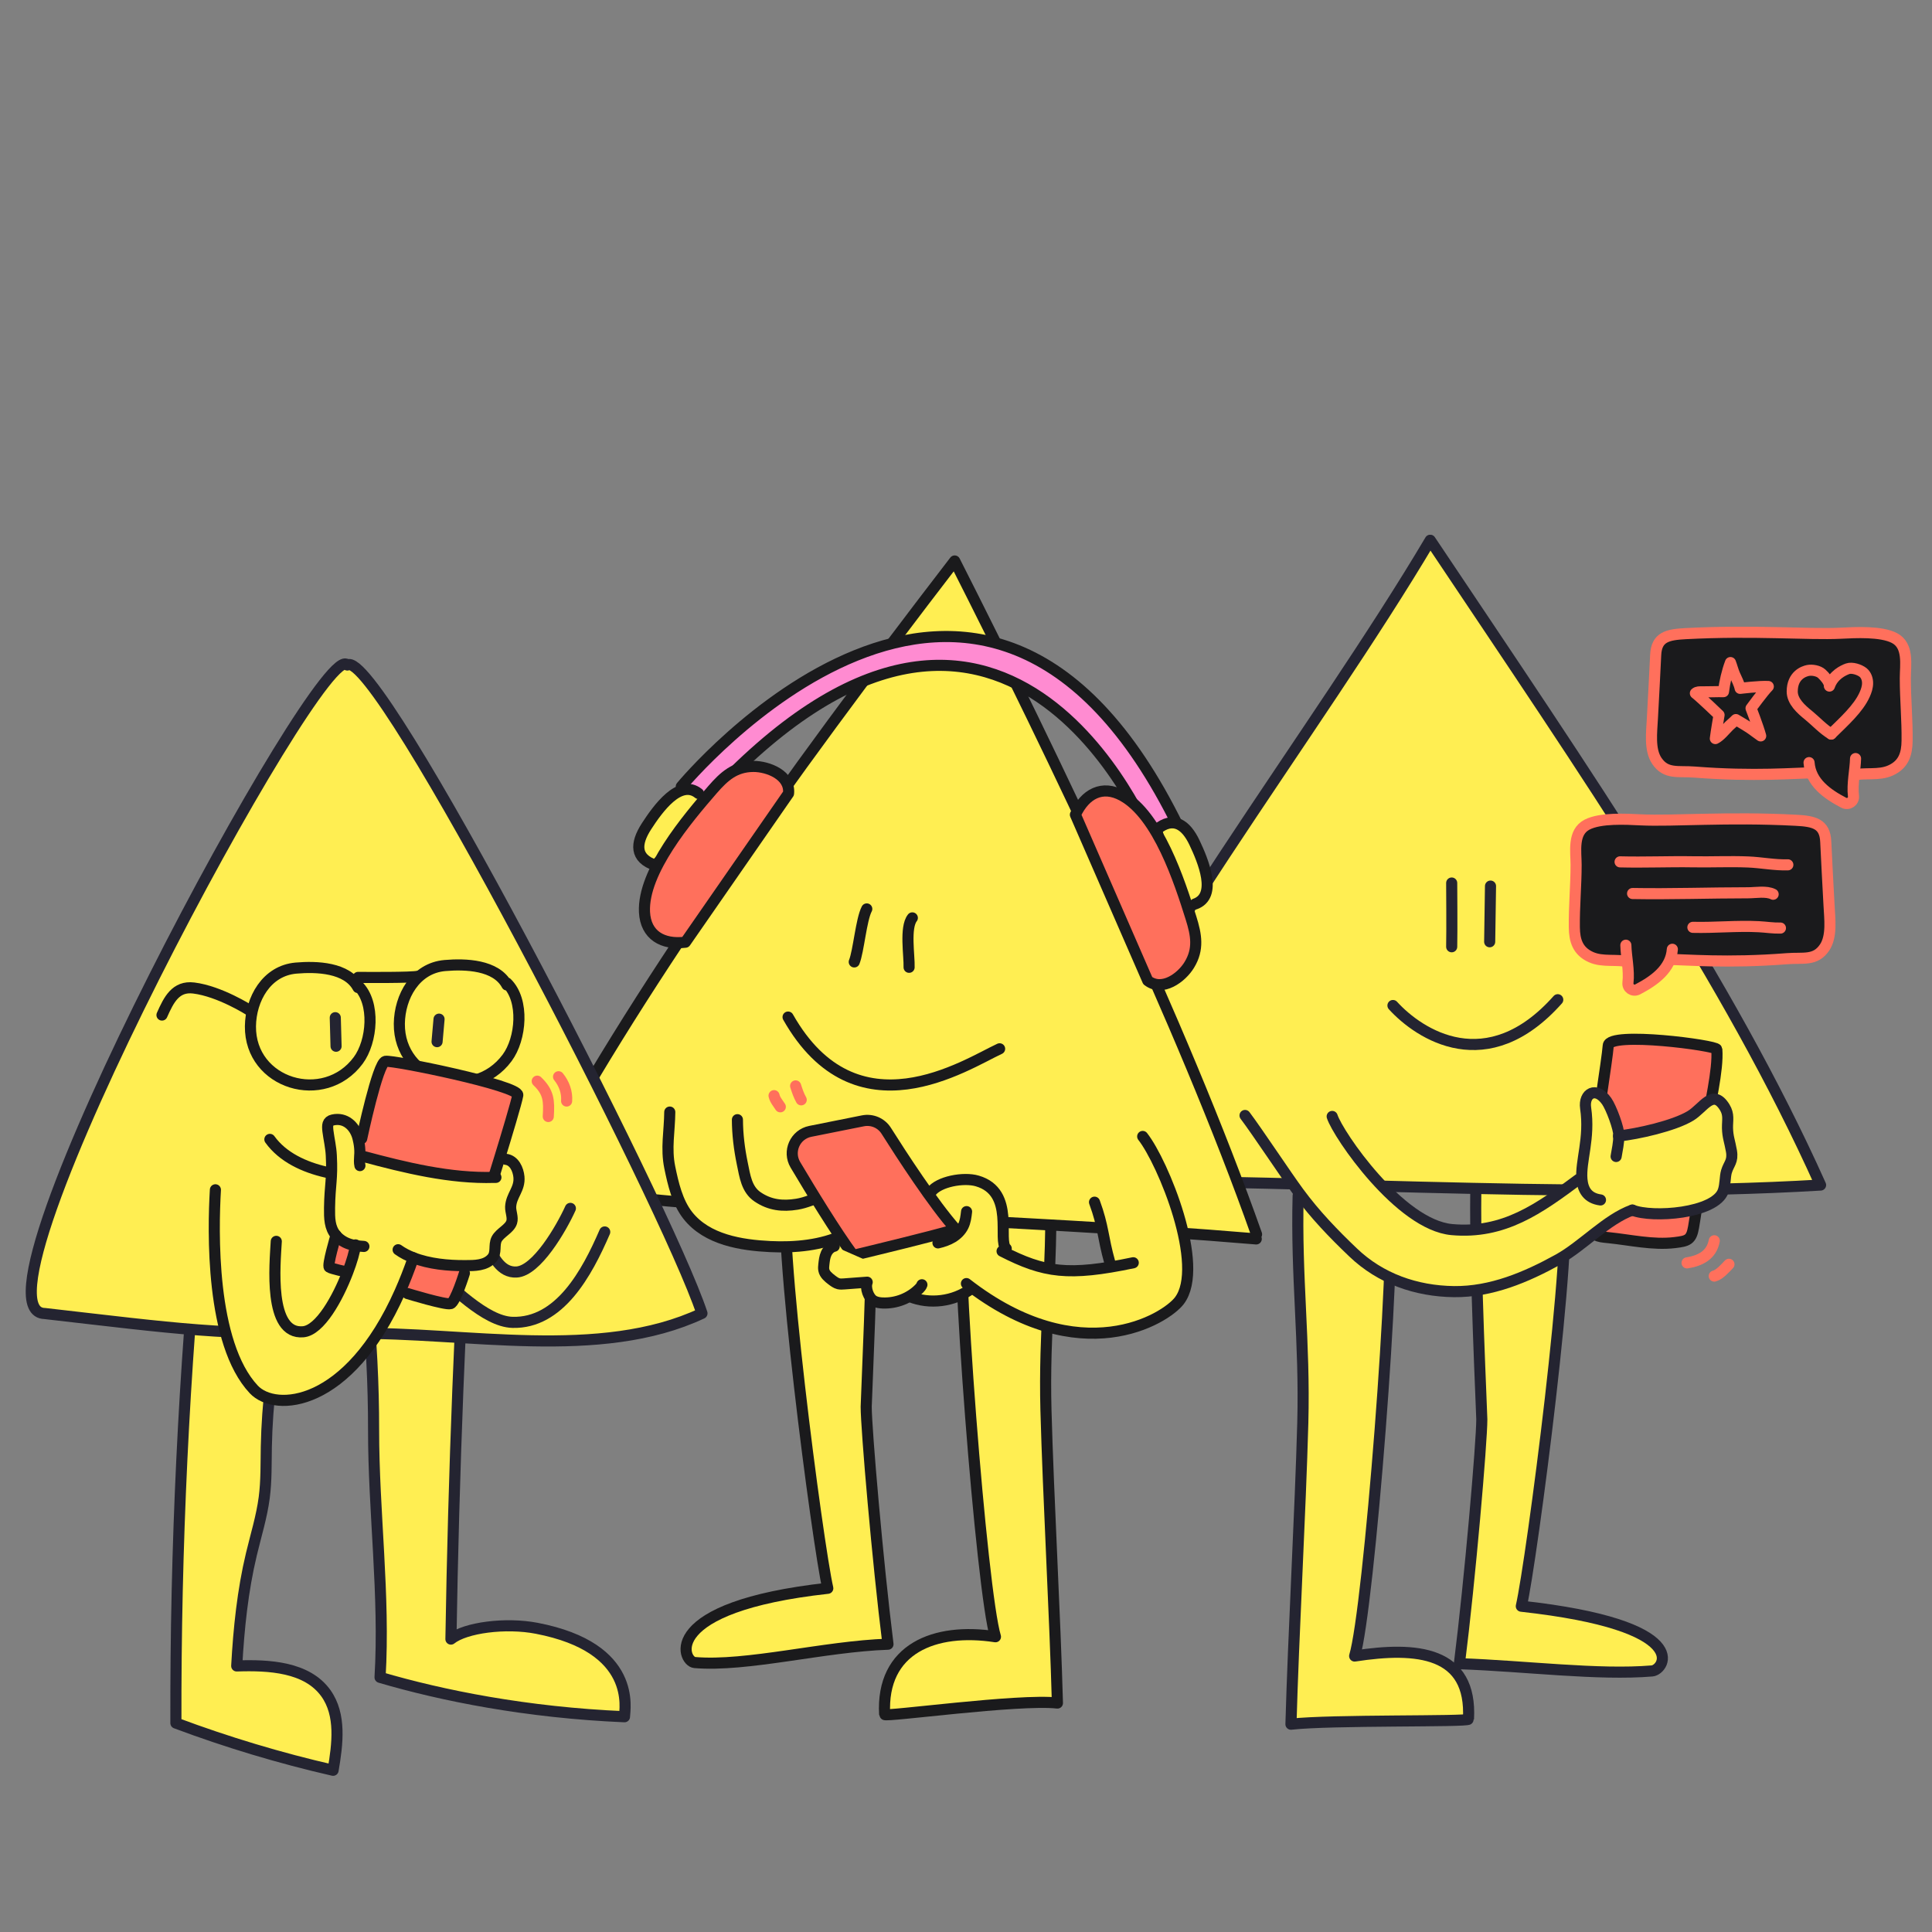 <svg width="400" height="400" viewBox="0 0 400 400" fill="none" xmlns="http://www.w3.org/2000/svg">
<rect x="0" y="0" width="400" height="400" fill="#808080" stroke="none"/>
<g clip-path="url(#clip0_5478_113671)">
<path d="M323.67 246.754C326.023 255.483 317.088 323.333 314.973 332.548C350.841 336.509 344.701 345.724 342.046 345.95C330.965 346.889 315.815 344.925 302.154 344.45C304.345 327.045 306.794 298.591 306.794 293.865C306.794 292.451 305.348 262.896 305.543 247.045" fill="#FFEE52"/>
<path d="M323.67 246.754C326.023 255.483 317.088 323.333 314.973 332.548C350.841 336.509 344.701 345.724 342.046 345.95C330.965 346.889 315.815 344.925 302.154 344.45C304.345 327.045 306.794 298.591 306.794 293.865C306.794 292.451 305.348 262.896 305.543 247.045" stroke="#242431" stroke-width="2.298" stroke-linecap="round" stroke-linejoin="round"/>
<path d="M268.768 247.552C268.315 264.46 270.182 277.722 269.729 294.62C269.232 312.996 267.786 338.601 267.279 356.977C275.491 356.039 303.999 356.513 304.031 355.941C304.808 341.871 293.371 340.867 280.465 342.863C283.368 333.433 289.227 259.173 287.695 247.541" fill="#FFEE52"/>
<path d="M268.768 247.552C268.315 264.46 270.182 277.722 269.729 294.62C269.232 312.996 267.786 338.601 267.279 356.977C275.491 356.039 303.999 356.513 304.031 355.941C304.808 341.871 293.371 340.867 280.465 342.863C283.368 333.433 289.227 259.173 287.695 247.541" stroke="#242431" stroke-width="2.298" stroke-linecap="round" stroke-linejoin="round"/>
<path d="M210.393 244.595C264.474 243.624 324.113 248.501 376.932 245.35C357.843 202.793 328.85 160.786 296.112 111.852C272.729 151.312 233.117 201.779 214.461 245.297" fill="#FFEE52"/>
<path d="M210.393 244.595C264.474 243.624 324.113 248.501 376.932 245.35C357.843 202.793 328.85 160.786 296.112 111.852C272.729 151.312 233.117 201.779 214.461 245.297" stroke="#242431" stroke-width="2.298" stroke-linecap="round" stroke-linejoin="round"/>
<path d="M300.557 182.82C300.557 182.82 300.632 192.931 300.557 196.017V182.82Z" fill="#FFEE52"/>
<path d="M300.557 182.82C300.557 182.82 300.632 192.931 300.557 196.017" stroke="#242431" stroke-width="2.298" stroke-linecap="round" stroke-linejoin="round"/>
<path d="M308.594 183.457L308.422 194.981" stroke="#242431" stroke-width="2.298" stroke-linecap="round" stroke-linejoin="round"/>
<path d="M288.396 208.18C293.878 214.19 307.895 223.427 322.516 206.982L288.396 208.18Z" fill="#FFEE52"/>
<path d="M288.396 208.18C293.878 214.19 307.895 223.427 322.516 206.982" stroke="#242431" stroke-width="2.298" stroke-linecap="round" stroke-linejoin="round"/>
<path d="M162.925 245.426C160.637 253.918 169.323 319.88 171.384 328.836C136.51 332.688 141.247 343.985 143.826 344.212C154.595 345.129 170.564 340.867 183.847 340.414C181.722 323.494 179.337 295.828 179.337 291.242C179.337 289.861 180.75 261.137 180.556 245.728" fill="#FFEE52"/>
<path d="M162.925 245.426C160.637 253.918 169.323 319.88 171.384 328.836C136.51 332.688 141.247 343.985 143.826 344.212C154.595 345.129 170.564 340.867 183.847 340.414C181.722 323.494 179.337 295.828 179.337 291.242C179.337 289.861 180.75 261.137 180.556 245.728" stroke="#1A1A1C" stroke-width="2.298" stroke-linecap="round" stroke-linejoin="round"/>
<path d="M217.492 246.202C217.935 262.636 216.111 275.531 216.554 291.964C217.039 309.833 218.442 334.727 218.928 352.596C210.943 351.689 183.19 355.531 183.157 354.97C182.402 341.287 193.559 336.928 206.098 338.87C203.271 329.709 197.584 257.511 199.073 246.191" fill="#FFEE52"/>
<path d="M217.492 246.202C217.935 262.636 216.111 275.531 216.554 291.964C217.039 309.833 218.442 334.727 218.928 352.596C210.943 351.689 183.19 355.531 183.157 354.97C182.402 341.287 193.559 336.928 206.098 338.87C203.271 329.709 197.584 257.511 199.073 246.191" stroke="#1A1A1C" stroke-width="2.298" stroke-linecap="round" stroke-linejoin="round"/>
<path d="M260.092 256.506C207.683 252.104 161.046 252.071 110.008 245.64C131.243 205.575 162.762 161.529 197.658 116.145C217.826 155.929 244.834 212.147 260.156 255.557" fill="#FFEE52"/>
<path d="M260.092 256.506C207.683 252.104 161.046 252.071 110.008 245.64C131.243 205.575 162.762 161.529 197.658 116.145C217.826 155.929 244.834 212.147 260.156 255.557" stroke="#1A1A1C" stroke-width="2.298" stroke-linecap="round" stroke-linejoin="round"/>
<path d="M188.888 190.039C187.302 192.046 188.305 197.873 188.219 200.268L188.888 190.039Z" fill="#FFEE52"/>
<path d="M188.888 190.039C187.302 192.046 188.305 197.873 188.219 200.268" stroke="#1A1A1C" stroke-width="2.298" stroke-linecap="round" stroke-linejoin="round"/>
<path d="M179.455 188.184C178.29 190.396 177.772 196.891 176.865 199.157L179.455 188.184Z" fill="#FFEE52"/>
<path d="M179.455 188.184C178.29 190.396 177.772 196.891 176.865 199.157" stroke="#1A1A1C" stroke-width="2.298" stroke-linecap="round" stroke-linejoin="round"/>
<path d="M206.96 217.144C199.936 220.392 177.265 235.477 163.162 210.572L206.96 217.144Z" fill="#FFEE52"/>
<path d="M206.96 217.144C199.936 220.392 177.265 235.477 163.162 210.572" stroke="#1A1A1C" stroke-width="2.298" stroke-linecap="round" stroke-linejoin="round"/>
<path d="M138.669 230.242C138.636 234.191 137.849 237.752 138.669 241.702C139.359 245.057 140.244 248.899 142.402 251.64C146.395 256.711 153.516 257.801 159.483 258.092C164.587 258.34 170.166 257.833 174.741 255.621C177.989 254.057 176.705 249.244 176.187 246.514C172.497 245.899 168.72 248.726 164.997 249.32C162.008 249.805 159.375 249.514 156.85 247.798C154.563 246.255 154.228 243.514 153.678 240.871C153.063 237.893 152.685 234.85 152.675 231.818" fill="#FFEE52"/>
<path d="M138.669 230.242C138.636 234.191 137.849 237.752 138.669 241.702C139.359 245.057 140.244 248.899 142.402 251.64C146.395 256.711 153.516 257.801 159.483 258.092C164.587 258.34 170.166 257.833 174.741 255.621C177.989 254.057 176.705 249.244 176.187 246.514C172.497 245.899 168.72 248.726 164.997 249.32C162.008 249.805 159.375 249.514 156.85 247.798C154.563 246.255 154.228 243.514 153.678 240.871C153.063 237.893 152.685 234.85 152.675 231.818" stroke="#1A1A1C" stroke-width="2.298" stroke-linecap="round" stroke-linejoin="round"/>
<path d="M245.763 259.247C245.839 260.639 245.612 262.031 245.321 263.401C244.997 264.977 244.576 266.552 243.778 267.944C242.299 270.501 239.666 272.185 236.947 273.318C232.717 275.087 228.045 275.756 223.47 275.379C216.424 274.807 209.788 271.818 203.734 268.16C203.27 267.879 202.806 267.599 202.278 267.502C201.468 267.351 200.659 267.674 199.893 267.966C197.886 268.732 195.739 269.401 193.613 269.077C192.383 268.883 191.207 268.365 189.966 268.332C187.916 268.268 185.919 269.509 183.891 269.153C182.596 268.926 181.441 268.02 180.923 266.811C180.751 266.39 180.621 265.926 180.276 265.635C179.909 265.333 179.38 265.322 178.906 265.3C177.061 265.236 175.226 264.901 173.478 264.308C172.712 264.049 171.935 263.714 171.396 263.11C170.856 262.506 170.619 261.556 171.039 260.866C171.266 260.499 171.633 260.25 172 260.013C176.294 257.283 181.085 255.319 186.071 254.262C187.689 253.916 189.545 253.528 190.365 252.082C190.656 251.575 190.775 250.982 191.013 250.453C191.487 249.385 192.404 248.586 193.354 247.906C195.458 246.406 197.875 245.349 200.4 244.831C202.494 244.399 205.008 244.475 206.367 246.126C208.342 248.521 206.497 252.147 207.133 255.19C207.867 258.751 211.762 260.65 215.313 261.437C220.168 262.516 225.261 262.473 230.106 261.33C229.34 258.988 228.574 256.646 227.819 254.305C227.732 254.024 227.635 253.722 227.732 253.453C227.84 253.172 228.11 252.989 228.38 252.837C230.462 251.629 232.653 250.593 234.919 249.762C236.419 249.212 238.9 247.971 240.562 248.316C242.213 248.662 242.925 251.197 243.583 252.514C244.652 254.629 245.644 256.851 245.763 259.258V259.247Z" fill="#FFEE52"/>
<path d="M226.609 248.898C228.498 254.035 228.271 256.063 229.76 261.329L226.609 248.898Z" fill="#FFEE52"/>
<path d="M226.609 248.898C228.498 254.035 228.271 256.063 229.76 261.329" stroke="#1A1A1C" stroke-width="2.298" stroke-linecap="round" stroke-linejoin="round"/>
<path d="M234.628 261.44C221.194 264.257 216.198 263.512 207.469 259.045" stroke="#1A1A1C" stroke-width="2.298" stroke-linecap="round" stroke-linejoin="round"/>
<path d="M208.331 258.506C206.432 256.996 210.317 246.82 202.321 244.501C199.515 243.68 194.358 244.608 192.771 246.777" fill="#FFEE52"/>
<path d="M208.331 258.506C206.432 256.996 210.317 246.82 202.321 244.501C199.515 243.68 194.358 244.608 192.771 246.777" stroke="#1A1A1C" stroke-width="2.298" stroke-linecap="round" stroke-linejoin="round"/>
<path d="M197.929 254.565C193.224 249.288 186.577 239.005 183.491 234.128C182.466 232.498 180.545 231.678 178.657 232.056L167.759 234.235C164.619 234.861 163.043 238.4 164.673 241.152C167.953 246.666 172.992 254.942 176.661 259.917C183.34 258.298 191.282 256.377 197.918 254.554L197.929 254.565Z" fill="#FF705C" stroke="#1A1A1C" stroke-width="2.298" stroke-linecap="round" stroke-linejoin="round"/>
<path d="M172.723 258.02C171.957 258.192 171.374 258.829 171.05 259.552C170.727 260.275 170.651 261.062 170.565 261.839C170.522 262.206 170.489 262.584 170.565 262.951C170.737 263.836 171.504 264.451 172.216 265.001C172.647 265.325 173.09 265.659 173.608 265.789C173.985 265.875 174.385 265.853 174.773 265.821C176.359 265.702 177.956 265.584 179.542 265.465C179.078 266.63 179.823 268.745 180.934 269.349C181.496 269.652 182.143 269.749 182.78 269.77C185.542 269.878 188.337 268.788 190.29 266.825C190.527 266.587 190.764 266.317 190.872 265.994" fill="#FFEE52"/>
<path d="M172.723 258.02C171.957 258.192 171.374 258.829 171.05 259.552C170.727 260.275 170.651 261.062 170.565 261.839C170.522 262.206 170.489 262.584 170.565 262.951C170.737 263.836 171.504 264.451 172.216 265.001C172.647 265.325 173.09 265.659 173.608 265.789C173.985 265.875 174.385 265.853 174.773 265.821C176.359 265.702 177.956 265.584 179.542 265.465C179.078 266.63 179.823 268.745 180.934 269.349C181.496 269.652 182.143 269.749 182.78 269.77C185.542 269.878 188.337 268.788 190.29 266.825C190.527 266.587 190.764 266.317 190.872 265.994" stroke="#1A1A1C" stroke-width="2.298" stroke-linecap="round" stroke-linejoin="round"/>
<path d="M188.369 268.45C192.491 270.112 197.455 269.486 201.037 266.854L188.369 268.45Z" fill="#FFEE52"/>
<path d="M188.369 268.45C192.491 270.112 197.455 269.486 201.037 266.854" stroke="#1A1A1C" stroke-width="2.298" stroke-linecap="round" stroke-linejoin="round"/>
<path d="M200.088 265.752C223.719 284.128 241.361 273.004 244.177 269.292C249.627 262.127 240.789 240.632 236.581 235.291" stroke="#1A1A1C" stroke-width="2.298" stroke-linecap="round" stroke-linejoin="round"/>
<path d="M200.119 250.852C200.001 251.877 199.882 252.913 199.429 253.841C198.954 254.822 198.145 255.61 197.227 256.171C196.299 256.732 195.253 257.088 194.195 257.326" stroke="#1A1A1C" stroke-width="2.298" stroke-linecap="round" stroke-linejoin="round"/>
<path d="M164.727 224.826C165.039 225.819 165.385 226.833 165.881 227.707" stroke="#FF705C" stroke-width="2.298" stroke-linecap="round" stroke-linejoin="round"/>
<path d="M160.26 226.844C160.443 227.696 161.08 228.419 161.555 229.153" stroke="#FF705C" stroke-width="2.298" stroke-linecap="round" stroke-linejoin="round"/>
<path d="M141.053 162.847C141.053 162.847 203.119 87.692 243.993 171.188L238.177 173.518C238.177 173.518 207.889 98.46 146.167 165.814L141.053 162.847Z" fill="#FF8BD1" stroke="#1A1A1C" stroke-width="2.298" stroke-linecap="round" stroke-linejoin="round"/>
<path d="M144.626 164.282C140.741 161.142 136.188 167.465 133.857 171.069C131.526 174.673 131.418 177.705 135.681 179.141C138.734 176.044 145.403 169.872 146.018 165.447" fill="#FFEE52"/>
<path d="M144.626 164.282C140.741 161.142 136.188 167.465 133.857 171.069C131.526 174.673 131.418 177.705 135.681 179.141C138.734 176.044 145.403 169.872 146.018 165.447" stroke="#1A1A1C" stroke-width="2.298" stroke-linecap="round" stroke-linejoin="round"/>
<path d="M141.905 195.076C137.211 195.648 133.672 193.651 133.434 188.828C133.035 180.444 142.315 169.492 147.516 163.492C149.944 160.698 152.177 158.701 155.976 158.68C159.029 158.669 163.647 160.482 163.259 164.28L141.905 195.076Z" fill="#FF705C" stroke="#1A1A1C" stroke-width="2.298" stroke-linecap="round" stroke-linejoin="round"/>
<path d="M247.414 187.168C252.119 185.517 249.141 178.32 247.296 174.435C245.548 170.756 242.936 168.878 239.473 171.749C240.509 175.968 242.246 184.891 245.688 187.74" fill="#FFEE52"/>
<path d="M247.414 187.168C252.119 185.517 249.141 178.32 247.296 174.435C245.548 170.756 242.936 168.878 239.473 171.749C240.509 175.968 242.246 184.891 245.688 187.74" stroke="#1A1A1C" stroke-width="2.298" stroke-linecap="round" stroke-linejoin="round"/>
<path d="M222.65 168.674C224.636 164.379 228.197 162.415 232.416 164.757C239.764 168.814 244.21 182.475 246.584 190.05C247.695 193.589 248.213 196.524 246.227 199.772C244.641 202.383 240.66 205.361 237.627 203.03L222.65 168.674Z" fill="#FF705C" stroke="#1A1A1C" stroke-width="2.298" stroke-linecap="round" stroke-linejoin="round"/>
<path d="M330.219 237.237C330.316 234.259 332.755 219.433 332.971 216.466C333.187 213.498 355.383 216.444 355.447 217.254C355.793 221.57 353.84 229.231 353.419 232.684L351.93 246.042C351.423 248.729 351.099 251.394 350.635 254.06C350.171 256.725 349.416 256.941 346.761 257.264C342.229 257.815 337.481 256.692 332.971 256.239C330.759 256.013 329.453 255.97 329.712 253.25L330.23 237.227L330.219 237.237Z" fill="#FF705C" stroke="#1A1A1C" stroke-width="2.298" stroke-linecap="round" stroke-linejoin="round"/>
<path d="M335.173 235.187C339.003 234.788 346.6 233.104 350.02 231.011C352.685 229.382 354.628 225.303 357.077 229.241C358.016 230.774 357.638 231.907 357.66 233.536C357.703 235.424 358.124 236.277 358.48 238.327C358.836 240.463 357.94 240.906 357.444 242.567C357.12 243.657 357.239 245.211 356.786 246.538C355.178 251.275 342.046 252.214 337.967 250.542C332.648 252.441 327.706 257.965 322.634 260.771C315.976 264.461 308.736 267.526 301.032 267.429C293.187 267.331 285.817 264.742 280.163 259.336C276.117 255.484 272.221 251.416 268.909 246.916C266.395 243.517 264.69 239.276 262.24 236.061L276.365 232.5C277.573 236.287 288.58 253.196 300.568 254.577C311.326 255.818 318.706 250.186 326.799 244.175H327.511C327.177 240.355 327.889 232.112 328.278 229.403C328.72 226.36 330.425 224.817 332.637 227.979C333.565 229.295 335.205 233.665 335.162 235.176L335.173 235.187Z" fill="#FFEE52"/>
<path d="M331.363 248.436C328.731 248.08 327.727 246.397 327.522 244.185C327.188 240.365 329.216 235.725 328.288 229.413C327.846 226.37 330.435 224.827 332.647 227.989C333.575 229.305 335.216 233.675 335.172 235.186C335.14 236.599 334.849 238.045 334.601 239.437" stroke="#242431" stroke-width="2.298" stroke-linecap="round" stroke-linejoin="round"/>
<path d="M335.086 235.185C335.086 235.185 335.14 235.174 335.172 235.185C339.003 234.786 346.599 233.102 350.02 231.009C352.685 229.38 354.627 225.301 357.077 229.24C358.016 230.772 357.638 231.905 357.659 233.534C357.703 235.422 358.123 236.275 358.48 238.325C358.836 240.462 357.94 240.904 357.444 242.566C357.12 243.656 357.239 245.209 356.785 246.537C355.178 251.274 342.046 252.212 337.967 250.54" stroke="#242431" stroke-width="2.298" stroke-linecap="round" stroke-linejoin="round"/>
<path d="M257.771 230.945C260.21 234.161 266.393 243.505 268.907 246.904C272.22 251.415 276.115 255.472 280.162 259.324C285.816 264.73 293.186 267.32 301.03 267.417C308.735 267.503 315.964 264.45 322.633 260.759C327.704 257.954 332.646 252.429 337.966 250.53" stroke="#242431" stroke-width="2.298" stroke-linecap="round" stroke-linejoin="round"/>
<path d="M326.821 244.172C318.728 250.183 311.369 255.556 300.589 254.574C289.81 253.592 277.034 234.925 275.814 231.148" stroke="#242431" stroke-width="2.298" stroke-linecap="round" stroke-linejoin="round"/>
<path d="M337.343 199.166C334.796 198.508 331.84 199.274 329.379 198.152C326.66 196.922 325.981 194.742 325.948 192.001C325.894 187.674 326.315 183.391 326.315 179.053C326.315 176.323 325.549 172.309 328.581 170.734C331.343 169.298 336.62 169.59 339.695 169.741C346.45 170.065 357.564 169.083 371.786 169.827C375.541 170.021 377.839 170.507 378.001 174.262C378.174 178.33 378.476 183.315 378.681 187.383C378.821 190.21 379.328 193.836 377.764 196.167C375.843 199.015 373.329 198.217 369.962 198.486C357.532 199.468 348.824 198.648 345.5 198.648" fill="#1A1A1C"/>
<path d="M337.343 199.166C334.796 198.508 331.84 199.274 329.379 198.152C326.66 196.922 325.981 194.742 325.948 192.001C325.894 187.674 326.315 183.391 326.315 179.053C326.315 176.323 325.549 172.309 328.581 170.734C331.343 169.298 336.62 169.59 339.695 169.741C346.45 170.065 357.564 169.083 371.786 169.827C375.541 170.021 377.839 170.507 378.001 174.262C378.174 178.33 378.476 183.315 378.681 187.383C378.821 190.21 379.328 193.836 377.764 196.167C375.843 199.015 373.329 198.217 369.962 198.486C357.532 199.468 348.824 198.648 345.5 198.648" stroke="#FF705C" stroke-width="2.298" stroke-linecap="round" stroke-linejoin="round"/>
<path d="M336.617 195.695C336.671 198.048 337.351 200.907 337.049 203.464C336.919 204.565 338.085 205.364 339.077 204.835C342.487 203.054 345.94 200.605 346.242 196.537" fill="#1A1A1C"/>
<path d="M336.617 195.695C336.671 198.048 337.351 200.907 337.049 203.464C336.919 204.565 338.085 205.364 339.077 204.835C342.487 203.054 345.94 200.605 346.242 196.537" stroke="#FF705C" stroke-width="2.298" stroke-linecap="round" stroke-linejoin="round"/>
<path d="M383.449 160.528C385.995 159.869 388.952 160.635 391.412 159.513C394.131 158.283 394.811 156.104 394.843 153.363C394.897 149.036 394.476 144.752 394.476 140.414C394.476 137.684 395.243 133.67 392.21 132.095C389.448 130.66 384.172 130.951 381.096 131.102C374.341 131.426 363.227 130.444 349.006 131.188C345.251 131.383 342.952 131.868 342.79 135.623C342.618 139.691 342.316 144.676 342.111 148.744C341.97 151.572 341.463 155.197 343.028 157.528C344.948 160.377 347.463 159.578 350.829 159.848C363.26 160.83 371.968 160.01 375.291 160.01" fill="#1A1A1C"/>
<path d="M383.449 160.528C385.995 159.869 388.952 160.635 391.412 159.513C394.131 158.283 394.811 156.104 394.843 153.363C394.897 149.036 394.476 144.752 394.476 140.414C394.476 137.684 395.243 133.67 392.21 132.095C389.448 130.66 384.172 130.951 381.096 131.102C374.341 131.426 363.227 130.444 349.006 131.188C345.251 131.383 342.952 131.868 342.79 135.623C342.618 139.691 342.316 144.676 342.111 148.744C341.97 151.572 341.463 155.197 343.028 157.528C344.948 160.377 347.463 159.578 350.829 159.848C363.26 160.83 371.968 160.01 375.291 160.01" stroke="#FF705C" stroke-width="2.298" stroke-linecap="round" stroke-linejoin="round"/>
<path d="M384.172 157.053C384.118 159.405 383.438 162.265 383.74 164.822C383.87 165.922 382.704 166.721 381.712 166.192C378.302 164.412 374.849 161.962 374.547 157.894" fill="#1A1A1C"/>
<path d="M384.172 157.053C384.118 159.405 383.438 162.265 383.74 164.822C383.87 165.922 382.704 166.721 381.712 166.192C378.302 164.412 374.849 161.962 374.547 157.894" stroke="#FF705C" stroke-width="2.298" stroke-linecap="round" stroke-linejoin="round"/>
<path d="M97.417 236.135C95.27 270.502 93.921 304.924 93.36 339.356C96.327 336.982 104.657 335.87 111.132 337.122C132.022 341.147 129.324 353.88 129.292 355.433C109.038 354.57 91.536 351.063 78.685 347.276C79.699 330.4 77.336 312.919 77.347 296.022C77.368 277.16 75.415 257.834 71.207 239.447" fill="#FFEE52"/>
<path d="M97.417 236.135C95.27 270.502 93.921 304.924 93.36 339.356C96.327 336.982 104.657 335.87 111.132 337.122C132.022 341.147 129.324 353.88 129.292 355.433C109.038 354.57 91.536 351.063 78.685 347.276C79.699 330.4 77.336 312.919 77.347 296.022C77.368 277.16 75.415 257.834 71.207 239.447" stroke="#242431" stroke-width="2.298" stroke-linecap="round" stroke-linejoin="round"/>
<path d="M41.619 247.878C38.058 284.047 36.321 320.4 36.418 356.742C47.036 360.713 57.912 363.983 68.962 366.518C69.89 361.101 70.667 355.037 67.473 350.57C63.567 345.11 55.722 344.689 49.01 344.916C49.442 337.136 50.24 329.345 52.053 321.77C52.981 317.875 54.19 314.023 54.708 310.052C55.161 306.578 55.075 303.06 55.139 299.553C55.485 281.695 59.725 264.171 63.955 246.82" fill="#FFEE52"/>
<path d="M41.619 247.878C38.058 284.047 36.321 320.4 36.418 356.742C47.036 360.713 57.912 363.983 68.962 366.518C69.89 361.101 70.667 355.037 67.473 350.57C63.567 345.11 55.722 344.689 49.01 344.916C49.442 337.136 50.24 329.345 52.053 321.77C52.981 317.875 54.19 314.023 54.708 310.052C55.161 306.578 55.075 303.06 55.139 299.553C55.485 281.695 59.725 264.171 63.955 246.82" stroke="#242431" stroke-width="2.298" stroke-linecap="round" stroke-linejoin="round"/>
<path d="M71.906 137.685C66.975 131.081 -8.828 271.615 9.257 271.95C36.87 275.1 45.2 276.471 72.996 276.072C96.465 275.737 124.175 281.855 145.335 271.917C137.889 249.376 78.035 133.573 71.917 137.685H71.906Z" fill="#FFEE52" stroke="#242431" stroke-width="2.298" stroke-linecap="round" stroke-linejoin="round"/>
<path d="M55.875 235.898C58.551 239.621 63.029 241.65 67.496 242.675C76.657 244.779 86.595 243.247 94.688 238.477" stroke="#1A1A1C" stroke-width="2.298" stroke-linecap="round" stroke-linejoin="round"/>
<path d="M90.9 211.004L90.49 215.665" stroke="#242431" stroke-width="2.298" stroke-linecap="round" stroke-linejoin="round"/>
<path d="M69.416 210.701L69.578 216.614" stroke="#242431" stroke-width="2.298" stroke-linecap="round" stroke-linejoin="round"/>
<path d="M74.122 204.458C71.877 200.271 65.522 200.066 61.292 200.433C55.163 200.962 51.915 206.875 51.85 212.475C51.732 224.409 67.108 229.049 74.165 219.553C77.078 215.636 77.78 207.63 74.111 204.048" stroke="#1A1A1C" stroke-width="2.298" stroke-linecap="round" stroke-linejoin="round"/>
<path d="M104.95 203.928C102.705 199.742 96.35 199.537 92.12 199.904C85.991 200.432 82.743 206.345 82.678 211.946C82.56 223.88 97.936 228.52 104.993 219.024C107.906 215.107 108.608 207.101 104.939 203.518" stroke="#1A1A1C" stroke-width="2.298" stroke-linecap="round" stroke-linejoin="round"/>
<path d="M86.552 202.111C85.526 202.457 75.222 202.37 74.143 202.36" stroke="#1A1A1C" stroke-width="2.298" stroke-linecap="round" stroke-linejoin="round"/>
<path d="M51.676 209.173C51.676 209.173 45.493 205.213 40.098 204.555C36.375 204.102 34.951 206.972 33.537 210.155" stroke="#1A1A1C" stroke-width="2.298" stroke-linecap="round" stroke-linejoin="round"/>
<path d="M125.202 255.06C121.501 263.628 115.836 274.041 106.114 273.782C100.417 273.631 93.5 266.229 88.979 262.549C86.087 260.197 85.094 255.395 84.781 251.78C84.609 249.838 84.684 248.78 86.659 248.349C87.511 248.155 89.033 248.284 89.864 248.209C92.011 248.014 93.942 247.022 95.701 248.047C100.233 250.701 100.557 263.682 106.923 263.358C111.099 263.153 116.171 254.402 118.091 250.183" stroke="#242431" stroke-width="2.298" stroke-linecap="round" stroke-linejoin="round"/>
<path d="M52.539 287.661C57.006 292.43 72.156 291.427 82.806 267.472C83.767 265.303 84.695 262.962 85.579 260.404C88.903 261.699 92.809 262.044 96.165 262.034C96.24 262.034 96.294 262.034 96.37 262.034C98.226 262.034 100.535 262.055 101.884 260.48C102.866 259.325 102.186 257.793 102.833 256.531C103.524 255.203 105.498 254.437 105.941 253.035C106.254 252.063 105.693 250.887 105.725 249.873C105.833 247.456 107.678 246.215 107.441 243.658C107.29 242.125 106.48 240.226 104.722 240.021L103.405 239.881C102.779 241.91 102.337 243.334 102.337 243.334V243.755C93.23 244.046 83.874 241.737 75.134 239.395L74.487 239.363C74.519 238.953 74.552 238.543 74.519 238.165C74.476 237.399 74.368 236.644 74.195 235.899C74.163 235.716 74.109 235.554 74.066 235.371C73.408 233.105 71.509 231.303 68.93 231.875C67.797 232.123 67.764 232.986 67.915 234.173C68.121 235.878 68.531 237.475 68.617 239.244C68.876 244.208 68.326 245.114 68.25 250.067C68.218 252.204 68.239 254.178 69.588 255.754C69.771 255.991 69.998 256.207 70.246 256.401C71.282 257.264 72.394 257.674 73.613 257.869C73.462 259.12 72.879 261.16 72.016 263.404C69.955 268.778 66.275 275.403 62.812 275.716C55.528 276.374 56.974 261.645 57.233 256.995L44.63 246.323C44.144 254.653 43.572 278.057 52.572 287.65L52.539 287.661Z" fill="#FFEE52"/>
<path d="M85.58 260.404C84.695 262.962 83.767 265.303 82.807 267.472L84.382 267.828C84.382 267.828 92.291 270.245 93.295 269.921C94.298 269.598 96.154 263.609 96.154 263.609V262.055C92.809 262.055 88.903 261.721 85.58 260.426V260.404Z" fill="#FF705C"/>
<path d="M71.995 263.413C72.859 261.158 73.441 259.129 73.592 257.878C72.373 257.673 71.261 257.273 70.226 256.41C69.978 256.205 69.751 255.989 69.567 255.773C69.47 256.086 67.712 262.053 68.175 262.366C68.639 262.69 71.844 263.37 71.844 263.37L71.984 263.424L71.995 263.413Z" fill="#FF705C"/>
<path d="M74.886 235.724L74.195 235.897C74.379 236.642 74.487 237.386 74.519 238.163C74.541 238.541 74.519 238.951 74.487 239.361L75.134 239.393C83.874 241.735 93.23 244.044 102.347 243.753V243.332C102.347 243.332 102.779 241.907 103.405 239.879C104.775 235.422 106.987 228.074 107.203 226.736C107.505 224.794 81.392 219.453 79.796 219.744C78.199 220.035 74.886 235.735 74.886 235.735V235.724Z" fill="#FF705C"/>
<path d="M44.596 246.334C44.111 254.664 43.539 278.069 52.538 287.661C57.005 292.431 72.155 291.427 82.805 267.472C83.766 265.304 84.694 262.962 85.579 260.405" stroke="#1A1A1C" stroke-width="2.298" stroke-linecap="round" stroke-linejoin="round"/>
<path d="M73.602 257.742C73.602 257.742 73.602 257.839 73.58 257.882C73.429 259.134 72.847 261.173 71.983 263.417C69.922 268.791 66.243 275.416 62.779 275.729C55.495 276.387 56.941 261.658 57.2 257.008" stroke="#1A1A1C" stroke-width="2.298" stroke-linecap="round" stroke-linejoin="round"/>
<path d="M74.887 235.726C74.887 235.726 78.21 220.037 79.796 219.735C81.382 219.433 107.495 224.785 107.204 226.727C106.988 228.076 104.776 235.413 103.406 239.87C102.78 241.898 102.338 243.323 102.338 243.323" stroke="#1A1A1C" stroke-width="2.298" stroke-linecap="round" stroke-linejoin="round"/>
<path d="M96.153 263.598C96.153 263.598 94.297 269.586 93.294 269.91C92.29 270.234 84.381 267.817 84.381 267.817" stroke="#1A1A1C" stroke-width="2.298" stroke-linecap="round" stroke-linejoin="round"/>
<path d="M69.567 255.754C68.218 254.178 68.207 252.204 68.228 250.067C68.304 245.125 68.854 244.208 68.595 239.244C68.509 237.475 68.11 235.878 67.894 234.173C67.754 232.986 67.775 232.123 68.908 231.875C71.476 231.303 73.386 233.105 74.044 235.371C74.099 235.554 74.142 235.716 74.174 235.899C74.358 236.644 74.465 237.388 74.498 238.165C74.519 238.543 74.498 238.953 74.465 239.363C74.422 240.043 74.379 240.723 74.519 241.327" stroke="#1A1A1C" stroke-width="2.298" stroke-linecap="round" stroke-linejoin="round"/>
<path d="M75.341 258.061C74.737 258.029 74.154 257.964 73.593 257.878C72.374 257.673 71.263 257.273 70.227 256.41C69.978 256.205 69.752 255.989 69.568 255.773" stroke="#1A1A1C" stroke-width="2.298" stroke-linecap="round" stroke-linejoin="round"/>
<path d="M75.135 239.404C83.875 241.746 93.23 244.055 102.348 243.764C102.456 243.764 102.564 243.764 102.672 243.764" stroke="#1A1A1C" stroke-width="2.298" stroke-linecap="round" stroke-linejoin="round"/>
<path d="M82.428 258.743C83.377 259.423 84.445 259.973 85.579 260.405C88.902 261.699 92.808 262.045 96.164 262.034C96.24 262.034 96.293 262.034 96.369 262.034C98.225 262.034 100.534 262.055 101.883 260.48C102.865 259.326 102.185 257.793 102.832 256.531C103.523 255.204 105.498 254.437 105.94 253.035C106.253 252.064 105.692 250.887 105.724 249.873C105.832 247.456 107.677 246.215 107.44 243.658C107.289 242.126 106.48 240.227 104.721 240.021" stroke="#1A1A1C" stroke-width="2.298" stroke-linecap="round" stroke-linejoin="round"/>
<path d="M69.567 255.754C69.47 256.078 67.712 262.045 68.175 262.358C68.639 262.681 71.844 263.361 71.844 263.361" stroke="#1A1A1C" stroke-width="2.298" stroke-linecap="round" stroke-linejoin="round"/>
<path d="M111.229 223.844C113.635 226.153 113.71 227.879 113.516 231.16" stroke="#FF705C" stroke-width="2.298" stroke-linecap="round" stroke-linejoin="round"/>
<path d="M115.641 222.928C116.795 224.352 117.443 226.1 117.313 227.956" stroke="#FF705C" stroke-width="2.298" stroke-linecap="round" stroke-linejoin="round"/>
<path d="M354.92 256.889C354.359 259.878 352.006 261.032 349.287 261.464" stroke="#FF705C" stroke-width="2.298" stroke-linecap="round" stroke-linejoin="round"/>
<path d="M357.961 261.76C357.141 262.612 356.029 263.907 354.918 264.198" stroke="#FF705C" stroke-width="2.298" stroke-linecap="round" stroke-linejoin="round"/>
<path d="M360.281 142.519C360.086 141.58 359.525 140.534 359.137 139.649C358.792 138.85 358.576 137.955 358.274 137.178C357.572 139.023 357.076 141.235 356.828 143.199C355.339 143.177 353.85 143.253 352.361 143.242C351.897 143.242 351.368 143.199 351.012 143.533C352.296 144.548 355.911 148.033 355.911 148.033C355.911 148.033 355.306 151.54 355.144 152.91C356.18 152.392 357.173 151.087 358.004 150.277C358.457 149.835 358.964 149.446 359.396 148.982C359.396 148.982 361.295 150.083 362.266 150.73C363.032 151.238 363.798 151.863 364.532 152.36C364.003 150.407 362.536 146.641 362.536 146.641C362.536 146.641 365.093 143.134 366.108 142.131C364.306 142.023 360.281 142.519 360.281 142.519Z" fill="#1A1A1C" stroke="#FF705C" stroke-width="2.298" stroke-linecap="round" stroke-linejoin="round"/>
<path d="M378.797 141.912C378.635 141.027 377.826 140.088 377.168 139.484C376.51 138.879 375.193 138.642 374.319 138.815C373.478 138.987 371.061 139.797 371.061 143.174C371.061 145.192 372.884 146.843 374.46 148.105C375.83 149.217 377.6 151.105 379.143 151.968" fill="#1A1A1C"/>
<path d="M378.797 141.912C378.635 141.027 377.826 140.088 377.168 139.484C376.51 138.879 375.193 138.642 374.319 138.815C373.478 138.987 371.061 139.797 371.061 143.174C371.061 145.192 372.884 146.843 374.46 148.105C375.83 149.217 377.6 151.105 379.143 151.968" stroke="#FF705C" stroke-width="2.298" stroke-linecap="round" stroke-linejoin="round"/>
<path d="M378.766 142.043C379.564 139.745 381.625 138.785 382.531 138.461C383.438 138.137 384.959 138.623 385.715 139.216C386.362 139.734 386.664 140.598 386.664 141.428C386.664 142.259 386.394 143.069 386.049 143.824C384.754 146.716 381.787 149.359 379.122 151.981" fill="#1A1A1C"/>
<path d="M378.766 142.043C379.564 139.745 381.625 138.785 382.531 138.461C383.438 138.137 384.959 138.623 385.715 139.216C386.362 139.734 386.664 140.598 386.664 141.428C386.664 142.259 386.394 143.069 386.049 143.824C384.754 146.716 381.787 149.359 379.122 151.981" stroke="#FF705C" stroke-width="2.298" stroke-linecap="round" stroke-linejoin="round"/>
<path d="M335.42 178.438C340.459 178.568 345.541 178.341 350.591 178.427C354.357 178.492 358.134 178.309 361.9 178.46C364.651 178.568 367.403 179.14 370.154 179.053" fill="#1A1A1C"/>
<path d="M335.42 178.438C340.459 178.568 345.541 178.341 350.591 178.427C354.357 178.492 358.134 178.309 361.9 178.46C364.651 178.568 367.403 179.14 370.154 179.053" stroke="#FF705C" stroke-width="2.298" stroke-linecap="round" stroke-linejoin="round"/>
<path d="M338.01 184.992C345.973 185.132 353.98 184.841 361.954 184.841C363.454 184.841 365.72 184.42 367.111 185.143" fill="#1A1A1C"/>
<path d="M338.01 184.992C345.973 185.132 353.98 184.841 361.954 184.841C363.454 184.841 365.72 184.42 367.111 185.143" stroke="#FF705C" stroke-width="2.298" stroke-linecap="round" stroke-linejoin="round"/>
<path d="M350.494 191.995C355.037 192.113 359.601 191.628 364.155 191.865C365.655 191.941 367.122 192.189 368.622 192.146" fill="#1A1A1C"/>
<path d="M350.494 191.995C355.037 192.113 359.601 191.628 364.155 191.865C365.655 191.941 367.122 192.189 368.622 192.146" stroke="#FF705C" stroke-width="2.298" stroke-linecap="round" stroke-linejoin="round"/>
</g>
<defs>
<clipPath id="clip0_5478_113671">
<rect width="390.667" height="256.952" fill="white" transform="translate(5.332 110.721)"/>
</clipPath>
</defs>
</svg>
